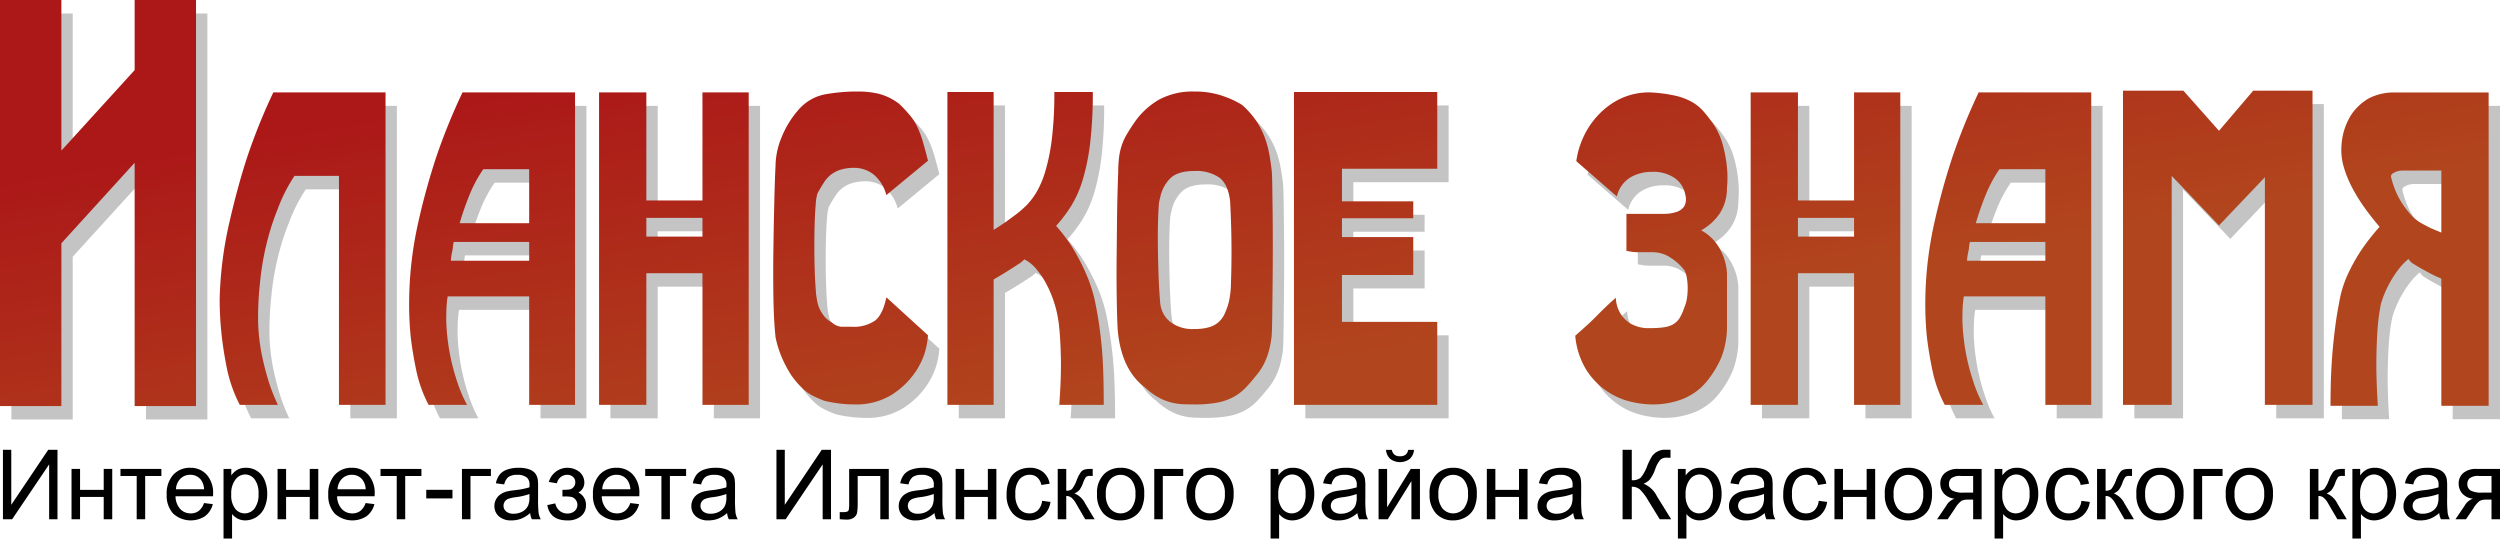 <svg id="Слой_1" data-name="Слой 1" xmlns="http://www.w3.org/2000/svg" xmlns:xlink="http://www.w3.org/1999/xlink" viewBox="0 0 548.071 118.065">
  <defs>
    <style>
      .cls-1 {
        fill: #c4c4c4;
      }

      .cls-2 {
        fill: url(#Безымянный_градиент_14);
      }

      .cls-3 {
        fill: url(#Безымянный_градиент_14-2);
      }

      .cls-4 {
        fill: url(#Безымянный_градиент_14-3);
      }

      .cls-5 {
        fill: url(#Безымянный_градиент_14-4);
      }

      .cls-6 {
        fill: url(#Безымянный_градиент_14-5);
      }

      .cls-7 {
        fill: url(#Безымянный_градиент_14-6);
      }

      .cls-8 {
        fill: url(#Безымянный_градиент_14-7);
      }

      .cls-9 {
        fill: url(#Безымянный_градиент_14-8);
      }

      .cls-10 {
        fill: url(#Безымянный_градиент_14-9);
      }

      .cls-11 {
        fill: url(#Безымянный_градиент_14-10);
      }

      .cls-12 {
        fill: url(#Безымянный_градиент_14-11);
      }

      .cls-13 {
        fill: url(#Безымянный_градиент_14-12);
      }

      .cls-14 {
        fill: url(#Безымянный_градиент_14-13);
      }
    </style>
    <linearGradient id="Безымянный_градиент_14" data-name="Безымянный градиент 14" x1="400.781" y1="185.702" x2="385.782" y2="98.706" gradientUnits="userSpaceOnUse">
      <stop offset="0" stop-color="#b1451d"/>
      <stop offset="1" stop-color="#ac1818"/>
    </linearGradient>
    <linearGradient id="Безымянный_градиент_14-2" x1="444.086" y1="178.236" x2="429.087" y2="91.24" xlink:href="#Безымянный_градиент_14"/>
    <linearGradient id="Безымянный_градиент_14-3" x1="484.37" y1="171.29" x2="469.371" y2="84.295" xlink:href="#Безымянный_градиент_14"/>
    <linearGradient id="Безымянный_градиент_14-4" x1="521.71" y1="164.852" x2="506.71" y2="77.857" xlink:href="#Безымянный_градиент_14"/>
    <linearGradient id="Безымянный_градиент_14-5" x1="559.57" y1="158.325" x2="544.571" y2="71.329" xlink:href="#Безымянный_градиент_14"/>
    <linearGradient id="Безымянный_градиент_14-6" x1="595.428" y1="152.142" x2="580.429" y2="65.147" xlink:href="#Безымянный_градиент_14"/>
    <linearGradient id="Безымянный_градиент_14-7" x1="632.53" y1="145.746" x2="617.53" y2="58.75" xlink:href="#Безымянный_градиент_14"/>
    <linearGradient id="Безымянный_градиент_14-8" x1="668.988" y1="139.46" x2="653.988" y2="52.464" xlink:href="#Безымянный_градиент_14"/>
    <linearGradient id="Безымянный_градиент_14-9" x1="729.674" y1="128.996" x2="714.675" y2="42.001" xlink:href="#Безымянный_градиент_14"/>
    <linearGradient id="Безымянный_градиент_14-10" x1="766.884" y1="122.581" x2="751.885" y2="35.585" xlink:href="#Безымянный_градиент_14"/>
    <linearGradient id="Безымянный_градиент_14-11" x1="807.162" y1="115.636" x2="792.163" y2="28.641" xlink:href="#Безымянный_градиент_14"/>
    <linearGradient id="Безымянный_градиент_14-12" x1="850.433" y1="108.176" x2="835.433" y2="21.18" xlink:href="#Безымянный_градиент_14"/>
    <linearGradient id="Безымянный_градиент_14-13" x1="891.221" y1="101.144" x2="876.222" y2="14.148" xlink:href="#Безымянный_градиент_14"/>
  </defs>
  <title>logo</title>
  <g>
    <g>
      <path d="M366.323,160.832H368.152v12.065l8.106-12.065h2.026v15.234h-1.829V164.033l-8.115,12.033h-2.016V160.832Z" transform="translate(-365.681 -62.23)"/>
      <path d="M381.36,165.03h1.871v4.593h5.185v-4.593h1.87v11.036h-1.87v-4.894h-5.185v4.894h-1.871V165.03Z" transform="translate(-365.681 -62.23)"/>
      <path d="M392.094,165.03h8.968v1.548h-3.554v9.487h-1.86V166.579H392.094v-1.548Z" transform="translate(-365.681 -62.23)"/>
      <path d="M410.404,172.512l1.933,0.239a4.719,4.719,0,0,1-1.694,2.629,5.739,5.739,0,0,1-6.999-.556,5.826,5.826,0,0,1-1.419-4.182,6.097,6.097,0,0,1,1.434-4.323,4.854,4.854,0,0,1,3.72-1.538,4.718,4.718,0,0,1,3.616,1.507,5.989,5.989,0,0,1,1.403,4.24q0,0.166-.01.499h-8.23a4.242,4.242,0,0,0,1.029,2.785,3.064,3.064,0,0,0,2.307.966,2.864,2.864,0,0,0,1.756-.54A3.592,3.592,0,0,0,410.404,172.512Zm-6.142-3.024h6.162a3.738,3.738,0,0,0-.707-2.088,2.866,2.866,0,0,0-2.317-1.081,2.972,2.972,0,0,0-2.167.862A3.415,3.415,0,0,0,404.262,169.488Z" transform="translate(-365.681 -62.23)"/>
      <path d="M414.685,180.295V165.03h1.704v1.434a4.194,4.194,0,0,1,1.361-1.263,3.738,3.738,0,0,1,1.84-.421,4.361,4.361,0,0,1,2.494.727,4.47,4.47,0,0,1,1.632,2.052,7.498,7.498,0,0,1,.55,2.905,7.377,7.377,0,0,1-.608,3.05,4.62,4.62,0,0,1-4.203,2.8,3.521,3.521,0,0,1-1.678-.395,3.814,3.814,0,0,1-1.221-.998v5.372h-1.871Zm1.694-9.685a4.8,4.8,0,0,0,.862,3.148,2.645,2.645,0,0,0,2.088,1.018,2.704,2.704,0,0,0,2.136-1.055,5.004,5.004,0,0,0,.888-3.268,4.875,4.875,0,0,0-.868-3.159,2.612,2.612,0,0,0-2.073-1.05,2.694,2.694,0,0,0-2.115,1.117A4.999,4.999,0,0,0,416.379,170.611Z" transform="translate(-365.681 -62.23)"/>
      <path d="M426.531,165.03h1.871v4.593h5.185v-4.593h1.87v11.036h-1.87v-4.894h-5.185v4.894h-1.871V165.03Z" transform="translate(-365.681 -62.23)"/>
      <path d="M445.828,172.512l1.933,0.239a4.719,4.719,0,0,1-1.694,2.629,5.739,5.739,0,0,1-6.999-.556,5.826,5.826,0,0,1-1.419-4.182,6.097,6.097,0,0,1,1.434-4.323,4.854,4.854,0,0,1,3.72-1.538,4.718,4.718,0,0,1,3.616,1.507,5.989,5.989,0,0,1,1.403,4.24q0,0.166-.01.499h-8.23a4.242,4.242,0,0,0,1.029,2.785,3.064,3.064,0,0,0,2.307.966,2.864,2.864,0,0,0,1.756-.54A3.592,3.592,0,0,0,445.828,172.512Zm-6.142-3.024h6.162a3.738,3.738,0,0,0-.707-2.088,2.866,2.866,0,0,0-2.317-1.081,2.972,2.972,0,0,0-2.167.862A3.415,3.415,0,0,0,439.686,169.488Z" transform="translate(-365.681 -62.23)"/>
      <path d="M449.101,165.03h8.968v1.548H454.515v9.487h-1.86V166.579h-3.554v-1.548Z" transform="translate(-365.681 -62.23)"/>
      <path d="M459.129,171.494v-1.881h5.747v1.881h-5.747Z" transform="translate(-365.681 -62.23)"/>
      <path d="M466.954,165.03h6.349v1.548h-4.479v9.487h-1.871V165.03Z" transform="translate(-365.681 -62.23)"/>
      <path d="M481.907,174.705a6.96,6.96,0,0,1-2,1.247,5.792,5.792,0,0,1-2.063.363,4.013,4.013,0,0,1-2.795-.888,2.932,2.932,0,0,1-.977-2.271,3.021,3.021,0,0,1,.369-1.481,3.053,3.053,0,0,1,.967-1.075,4.542,4.542,0,0,1,1.346-.613,13.371,13.371,0,0,1,1.663-.28,17.083,17.083,0,0,0,3.335-.644c0.007-.256.011-0.419,0.011-0.488a2.065,2.065,0,0,0-.53-1.61,3.131,3.131,0,0,0-2.13-.634,3.303,3.303,0,0,0-1.948.462,2.828,2.828,0,0,0-.93,1.636l-1.829-.249a4.53,4.53,0,0,1,.821-1.896,3.598,3.598,0,0,1,1.652-1.112,7.373,7.373,0,0,1,2.505-.39,6.635,6.635,0,0,1,2.296.333,3.028,3.028,0,0,1,1.299.837,2.943,2.943,0,0,1,.582,1.273,10.521,10.521,0,0,1,.093,1.725V171.442a26.457,26.457,0,0,0,.12,3.299,4.161,4.161,0,0,0,.473,1.325h-1.954A3.962,3.962,0,0,1,481.907,174.705Zm-0.156-4.177a13.72,13.72,0,0,1-3.055.706,7.065,7.065,0,0,0-1.631.374,1.628,1.628,0,0,0-.738.608,1.653,1.653,0,0,0,.306,2.135,2.437,2.437,0,0,0,1.658.499,3.857,3.857,0,0,0,1.922-.473,2.912,2.912,0,0,0,1.237-1.294,4.523,4.523,0,0,0,.301-1.871v-0.686Z" transform="translate(-365.681 -62.23)"/>
      <path d="M488.984,171.078v-1.465a10.739,10.739,0,0,0,1.616-.093,1.518,1.518,0,0,0,.816-0.499,1.473,1.473,0,0,0,.385-1.039,1.546,1.546,0,0,0-.504-1.211,1.878,1.878,0,0,0-1.304-.452,2.299,2.299,0,0,0-2.213,1.86l-1.777-.291a4.239,4.239,0,0,1,6.78-2.141,3.094,3.094,0,0,1,1.003,2.307,2.429,2.429,0,0,1-1.309,2.151,2.94,2.94,0,0,1,1.663,2.775,3.022,3.022,0,0,1-1.081,2.411,4.508,4.508,0,0,1-3.024.925q-3.772,0-4.375-3.357l1.756-.374a2.801,2.801,0,0,0,.971,1.642,2.623,2.623,0,0,0,1.678.582,2.345,2.345,0,0,0,1.574-.535,1.797,1.797,0,0,0,.234-2.489,1.684,1.684,0,0,0-.842-0.598,7.329,7.329,0,0,0-1.621-.12C489.347,171.068,489.205,171.072,488.984,171.078Z" transform="translate(-365.681 -62.23)"/>
      <path d="M503.853,172.512l1.933,0.239a4.719,4.719,0,0,1-1.694,2.629,5.739,5.739,0,0,1-6.999-.556,5.826,5.826,0,0,1-1.419-4.182,6.097,6.097,0,0,1,1.434-4.323,4.854,4.854,0,0,1,3.72-1.538,4.718,4.718,0,0,1,3.616,1.507,5.989,5.989,0,0,1,1.403,4.24q0,0.166-.01.499h-8.23a4.242,4.242,0,0,0,1.029,2.785,3.064,3.064,0,0,0,2.307.966,2.864,2.864,0,0,0,1.756-.54A3.592,3.592,0,0,0,503.853,172.512Zm-6.142-3.024h6.162a3.738,3.738,0,0,0-.707-2.088,2.866,2.866,0,0,0-2.317-1.081,2.972,2.972,0,0,0-2.167.862A3.415,3.415,0,0,0,497.712,169.488Z" transform="translate(-365.681 -62.23)"/>
      <path d="M507.127,165.03h8.968v1.548h-3.554v9.487h-1.86V166.579h-3.554v-1.548Z" transform="translate(-365.681 -62.23)"/>
      <path d="M525.083,174.705a6.96,6.96,0,0,1-2,1.247,5.792,5.792,0,0,1-2.063.363,4.013,4.013,0,0,1-2.795-.888,2.932,2.932,0,0,1-.977-2.271,3.021,3.021,0,0,1,.369-1.481,3.053,3.053,0,0,1,.967-1.075,4.542,4.542,0,0,1,1.346-.613,13.371,13.371,0,0,1,1.663-.28,17.083,17.083,0,0,0,3.335-.644c0.007-.256.011-0.419,0.011-0.488a2.065,2.065,0,0,0-.53-1.61,3.131,3.131,0,0,0-2.13-.634,3.303,3.303,0,0,0-1.948.462,2.828,2.828,0,0,0-.93,1.636l-1.829-.249a4.53,4.53,0,0,1,.821-1.896,3.598,3.598,0,0,1,1.652-1.112,7.373,7.373,0,0,1,2.505-.39,6.635,6.635,0,0,1,2.296.333,3.028,3.028,0,0,1,1.299.837,2.943,2.943,0,0,1,.582,1.273,10.521,10.521,0,0,1,.093,1.725V171.442a26.457,26.457,0,0,0,.12,3.299,4.161,4.161,0,0,0,.473,1.325h-1.954A3.962,3.962,0,0,1,525.083,174.705Zm-0.156-4.177a13.72,13.72,0,0,1-3.055.706,7.065,7.065,0,0,0-1.631.374,1.628,1.628,0,0,0-.738.608,1.653,1.653,0,0,0,.306,2.135,2.437,2.437,0,0,0,1.658.499,3.857,3.857,0,0,0,1.922-.473,2.912,2.912,0,0,0,1.237-1.294,4.523,4.523,0,0,0,.301-1.871v-0.686Z" transform="translate(-365.681 -62.23)"/>
      <path d="M535.9,160.832H537.729v12.065l8.106-12.065h2.026v15.234h-1.829V164.033l-8.115,12.033h-2.016V160.832Z" transform="translate(-365.681 -62.23)"/>
      <path d="M551.841,165.03h8.687v11.036h-1.86V166.579h-4.957v5.497a15.949,15.949,0,0,1-.125,2.535,1.839,1.839,0,0,1-.686,1.07,2.511,2.511,0,0,1-1.621.457q-0.654,0-1.507-.083V174.497H550.594a2.077,2.077,0,0,0,.831-0.12,0.613,0.613,0,0,0,.333-0.379,9.021,9.021,0,0,0,.083-1.694v-7.274Z" transform="translate(-365.681 -62.23)"/>
      <path d="M570.545,174.705a6.96,6.96,0,0,1-2,1.247,5.792,5.792,0,0,1-2.063.363,4.013,4.013,0,0,1-2.795-.888,2.932,2.932,0,0,1-.977-2.271,3.021,3.021,0,0,1,.369-1.481,3.053,3.053,0,0,1,.967-1.075,4.542,4.542,0,0,1,1.346-.613,13.371,13.371,0,0,1,1.663-.28,17.083,17.083,0,0,0,3.335-.644c0.007-.256.011-0.419,0.011-0.488a2.065,2.065,0,0,0-.53-1.61,3.131,3.131,0,0,0-2.13-.634,3.303,3.303,0,0,0-1.948.462,2.828,2.828,0,0,0-.93,1.636l-1.829-.249a4.53,4.53,0,0,1,.821-1.896,3.598,3.598,0,0,1,1.652-1.112,7.373,7.373,0,0,1,2.505-.39,6.635,6.635,0,0,1,2.296.333,3.028,3.028,0,0,1,1.299.837,2.943,2.943,0,0,1,.582,1.273,10.521,10.521,0,0,1,.093,1.725V171.442a26.457,26.457,0,0,0,.12,3.299,4.161,4.161,0,0,0,.473,1.325h-1.954A3.962,3.962,0,0,1,570.545,174.705Zm-0.156-4.177a13.72,13.72,0,0,1-3.055.706,7.065,7.065,0,0,0-1.631.374,1.628,1.628,0,0,0-.738.608,1.653,1.653,0,0,0,.306,2.135,2.437,2.437,0,0,0,1.658.499,3.857,3.857,0,0,0,1.922-.473,2.912,2.912,0,0,0,1.237-1.294,4.523,4.523,0,0,0,.301-1.871v-0.686Z" transform="translate(-365.681 -62.23)"/>
      <path d="M575.19,165.03h1.871v4.593h5.185v-4.593h1.87v11.036h-1.87v-4.894h-5.185v4.894h-1.871V165.03Z" transform="translate(-365.681 -62.23)"/>
      <path d="M594.133,172.024l1.84,0.239a4.771,4.771,0,0,1-1.544,2.977,4.494,4.494,0,0,1-3.05,1.076,4.738,4.738,0,0,1-3.642-1.481,6.009,6.009,0,0,1-1.377-4.245,7.678,7.678,0,0,1,.592-3.128,4.129,4.129,0,0,1,1.803-2.011,5.344,5.344,0,0,1,2.634-.67,4.578,4.578,0,0,1,2.941.909,4.17,4.17,0,0,1,1.465,2.582l-1.819.281a3.019,3.019,0,0,0-.919-1.673,2.379,2.379,0,0,0-1.595-.561,2.902,2.902,0,0,0-2.297,1.013,4.809,4.809,0,0,0-.883,3.206,4.971,4.971,0,0,0,.852,3.232,2.773,2.773,0,0,0,2.224,1.008,2.62,2.62,0,0,0,1.839-.675A3.35,3.35,0,0,0,594.133,172.024Z" transform="translate(-365.681 -62.23)"/>
      <path d="M597.563,165.03h1.871v4.77a1.798,1.798,0,0,0,1.252-.343,7.488,7.488,0,0,0,1.055-1.995,7.927,7.927,0,0,1,.893-1.725,1.707,1.707,0,0,1,.79-0.561,5.067,5.067,0,0,1,1.434-.146h0.374v1.548l-0.519-.01a1.386,1.386,0,0,0-.946.218,5.471,5.471,0,0,0-.665,1.362,5.713,5.713,0,0,1-.779,1.496,3.158,3.158,0,0,1-1.091.758,4.511,4.511,0,0,1,2.369,2.245l2.047,3.419h-2.058l-1.995-3.419a4.651,4.651,0,0,0-1.07-1.356,1.825,1.825,0,0,0-1.091-.328v5.102h-1.871V165.03Z" transform="translate(-365.681 -62.23)"/>
      <path d="M606.188,170.548a5.687,5.687,0,0,1,1.704-4.541,5.136,5.136,0,0,1,3.471-1.226,4.95,4.95,0,0,1,3.72,1.491,5.672,5.672,0,0,1,1.445,4.12,7.299,7.299,0,0,1-.639,3.351,4.525,4.525,0,0,1-1.86,1.897,5.418,5.418,0,0,1-2.665.675,4.961,4.961,0,0,1-3.746-1.486A5.936,5.936,0,0,1,606.188,170.548Zm1.922,0a4.699,4.699,0,0,0,.925,3.175,3.08,3.08,0,0,0,4.645-.005,4.812,4.812,0,0,0,.925-3.232,4.562,4.562,0,0,0-.93-3.102,3.084,3.084,0,0,0-4.64-.005A4.677,4.677,0,0,0,608.11,170.548Z" transform="translate(-365.681 -62.23)"/>
      <path d="M618.73,165.03h6.349v1.548H620.601v9.487H618.73V165.03Z" transform="translate(-365.681 -62.23)"/>
      <path d="M625.786,170.548a5.687,5.687,0,0,1,1.704-4.541,5.136,5.136,0,0,1,3.471-1.226,4.95,4.95,0,0,1,3.72,1.491,5.672,5.672,0,0,1,1.445,4.12,7.299,7.299,0,0,1-.639,3.351,4.525,4.525,0,0,1-1.86,1.897,5.418,5.418,0,0,1-2.665.675,4.961,4.961,0,0,1-3.746-1.486A5.936,5.936,0,0,1,625.786,170.548Zm1.922,0a4.699,4.699,0,0,0,.925,3.175,3.08,3.08,0,0,0,4.645-.005,4.812,4.812,0,0,0,.925-3.232,4.562,4.562,0,0,0-.93-3.102,3.084,3.084,0,0,0-4.64-.005A4.677,4.677,0,0,0,627.708,170.548Z" transform="translate(-365.681 -62.23)"/>
      <path d="M644.23,180.295V165.03h1.704v1.434a4.194,4.194,0,0,1,1.361-1.263,3.738,3.738,0,0,1,1.84-.421,4.361,4.361,0,0,1,2.494.727,4.47,4.47,0,0,1,1.632,2.052,7.498,7.498,0,0,1,.55,2.905,7.377,7.377,0,0,1-.608,3.05A4.62,4.62,0,0,1,649,176.315a3.521,3.521,0,0,1-1.678-.395,3.814,3.814,0,0,1-1.221-.998v5.372h-1.871Zm1.694-9.685a4.8,4.8,0,0,0,.862,3.148,2.645,2.645,0,0,0,2.088,1.018,2.704,2.704,0,0,0,2.136-1.055,5.004,5.004,0,0,0,.888-3.268,4.875,4.875,0,0,0-.868-3.159,2.612,2.612,0,0,0-2.073-1.05,2.694,2.694,0,0,0-2.115,1.117A4.999,4.999,0,0,0,645.924,170.611Z" transform="translate(-365.681 -62.23)"/>
      <path d="M663.267,174.705a6.96,6.96,0,0,1-2,1.247,5.792,5.792,0,0,1-2.063.363,4.013,4.013,0,0,1-2.795-.888,2.932,2.932,0,0,1-.977-2.271,3.021,3.021,0,0,1,.369-1.481,3.053,3.053,0,0,1,.967-1.075,4.542,4.542,0,0,1,1.346-.613,13.371,13.371,0,0,1,1.663-.28,17.083,17.083,0,0,0,3.335-.644c0.007-.256.011-0.419,0.011-0.488a2.065,2.065,0,0,0-.53-1.61,3.131,3.131,0,0,0-2.13-.634,3.303,3.303,0,0,0-1.948.462,2.828,2.828,0,0,0-.93,1.636l-1.829-.249a4.53,4.53,0,0,1,.821-1.896,3.598,3.598,0,0,1,1.652-1.112,7.373,7.373,0,0,1,2.505-.39,6.635,6.635,0,0,1,2.296.333,3.028,3.028,0,0,1,1.299.837,2.943,2.943,0,0,1,.582,1.273,10.521,10.521,0,0,1,.093,1.725V171.442a26.457,26.457,0,0,0,.12,3.299,4.161,4.161,0,0,0,.473,1.325h-1.954A3.962,3.962,0,0,1,663.267,174.705Zm-0.156-4.177a13.72,13.72,0,0,1-3.055.706,7.065,7.065,0,0,0-1.631.374,1.628,1.628,0,0,0-.738.608,1.653,1.653,0,0,0,.306,2.135,2.437,2.437,0,0,0,1.658.499,3.857,3.857,0,0,0,1.922-.473,2.912,2.912,0,0,0,1.237-1.294,4.523,4.523,0,0,0,.301-1.871v-0.686Z" transform="translate(-365.681 -62.23)"/>
      <path d="M667.902,165.03h1.871v8.417l5.185-8.417h2.016v11.036h-1.871v-8.365l-5.185,8.365h-2.016V165.03Zm6.495-4.178h1.278a3.014,3.014,0,0,1-.951,1.996,3.586,3.586,0,0,1-4.239.005,3.002,3.002,0,0,1-.951-2h1.278a1.753,1.753,0,0,0,.577,1.055,1.789,1.789,0,0,0,1.158.348,2.035,2.035,0,0,0,1.273-.337A1.724,1.724,0,0,0,674.397,160.853Z" transform="translate(-365.681 -62.23)"/>
      <path d="M679.094,170.548a5.687,5.687,0,0,1,1.704-4.541,5.136,5.136,0,0,1,3.471-1.226,4.95,4.95,0,0,1,3.72,1.491,5.672,5.672,0,0,1,1.445,4.12,7.299,7.299,0,0,1-.639,3.351,4.525,4.525,0,0,1-1.86,1.897,5.418,5.418,0,0,1-2.665.675,4.961,4.961,0,0,1-3.746-1.486A5.936,5.936,0,0,1,679.094,170.548Zm1.922,0a4.699,4.699,0,0,0,.925,3.175,3.08,3.08,0,0,0,4.645-.005,4.812,4.812,0,0,0,.925-3.232,4.562,4.562,0,0,0-.93-3.102,3.084,3.084,0,0,0-4.64-.005A4.677,4.677,0,0,0,681.016,170.548Z" transform="translate(-365.681 -62.23)"/>
      <path d="M691.636,165.03h1.871v4.593h5.185v-4.593h1.87v11.036h-1.87v-4.894h-5.185v4.894h-1.871V165.03Z" transform="translate(-365.681 -62.23)"/>
      <path d="M710.579,174.705a6.96,6.96,0,0,1-2,1.247,5.792,5.792,0,0,1-2.063.363,4.013,4.013,0,0,1-2.795-.888,2.932,2.932,0,0,1-.977-2.271,3.021,3.021,0,0,1,.369-1.481,3.053,3.053,0,0,1,.967-1.075,4.542,4.542,0,0,1,1.346-.613,13.371,13.371,0,0,1,1.663-.28,17.083,17.083,0,0,0,3.335-.644c0.007-.256.011-0.419,0.011-0.488a2.065,2.065,0,0,0-.53-1.61,3.131,3.131,0,0,0-2.13-.634,3.303,3.303,0,0,0-1.948.462,2.828,2.828,0,0,0-.93,1.636l-1.829-.249a4.53,4.53,0,0,1,.821-1.896,3.598,3.598,0,0,1,1.652-1.112,7.373,7.373,0,0,1,2.505-.39,6.635,6.635,0,0,1,2.296.333,3.028,3.028,0,0,1,1.299.837,2.943,2.943,0,0,1,.582,1.273,10.521,10.521,0,0,1,.093,1.725V171.442a26.457,26.457,0,0,0,.12,3.299,4.161,4.161,0,0,0,.473,1.325h-1.954A3.962,3.962,0,0,1,710.579,174.705Zm-0.156-4.177a13.72,13.72,0,0,1-3.055.706,7.065,7.065,0,0,0-1.631.374,1.628,1.628,0,0,0-.738.608,1.653,1.653,0,0,0,.306,2.135,2.437,2.437,0,0,0,1.658.499,3.857,3.857,0,0,0,1.922-.473,2.912,2.912,0,0,0,1.237-1.294,4.523,4.523,0,0,0,.301-1.871v-0.686Z" transform="translate(-365.681 -62.23)"/>
      <path d="M721.397,160.832h2.016v6.671a2.789,2.789,0,0,0,1.943-.535,8.915,8.915,0,0,0,1.434-2.572,14.222,14.222,0,0,1,1.044-2.115,3.264,3.264,0,0,1,1.169-1.039,3.384,3.384,0,0,1,1.673-.421q1.164,0,1.226.021v1.746q-0.104,0-.405-0.011c-0.222-.006-0.357-0.01-0.405-0.01a1.951,1.951,0,0,0-1.434.468,6.366,6.366,0,0,0-1.091,1.995,7.82,7.82,0,0,1-1.299,2.437,4.028,4.028,0,0,1-1.268.805,5.619,5.619,0,0,1,2.909,2.723l3.139,5.071h-2.505l-2.546-4.136a11.352,11.352,0,0,0-1.756-2.354,2.622,2.622,0,0,0-1.829-.639v7.128h-2.016V160.832Z" transform="translate(-365.681 -62.23)"/>
      <path d="M733.524,180.295V165.03h1.704v1.434a4.194,4.194,0,0,1,1.361-1.263,3.738,3.738,0,0,1,1.84-.421,4.361,4.361,0,0,1,2.494.727,4.47,4.47,0,0,1,1.632,2.052,7.498,7.498,0,0,1,.55,2.905,7.377,7.377,0,0,1-.608,3.05,4.62,4.62,0,0,1-4.203,2.8,3.521,3.521,0,0,1-1.678-.395,3.814,3.814,0,0,1-1.221-.998v5.372h-1.871Zm1.694-9.685a4.8,4.8,0,0,0,.862,3.148,2.645,2.645,0,0,0,2.088,1.018,2.704,2.704,0,0,0,2.136-1.055,5.004,5.004,0,0,0,.888-3.268,4.875,4.875,0,0,0-.868-3.159,2.612,2.612,0,0,0-2.073-1.05,2.694,2.694,0,0,0-2.115,1.117A4.999,4.999,0,0,0,735.218,170.611Z" transform="translate(-365.681 -62.23)"/>
      <path d="M752.56,174.705a6.96,6.96,0,0,1-2,1.247,5.792,5.792,0,0,1-2.063.363,4.013,4.013,0,0,1-2.795-.888,2.932,2.932,0,0,1-.977-2.271,3.021,3.021,0,0,1,.369-1.481,3.053,3.053,0,0,1,.967-1.075,4.542,4.542,0,0,1,1.346-.613,13.371,13.371,0,0,1,1.663-.28,17.083,17.083,0,0,0,3.335-.644c0.007-.256.011-0.419,0.011-0.488a2.065,2.065,0,0,0-.53-1.61,3.131,3.131,0,0,0-2.13-.634,3.303,3.303,0,0,0-1.948.462,2.828,2.828,0,0,0-.93,1.636l-1.829-.249a4.53,4.53,0,0,1,.821-1.896,3.598,3.598,0,0,1,1.652-1.112,7.373,7.373,0,0,1,2.505-.39,6.635,6.635,0,0,1,2.296.333,3.028,3.028,0,0,1,1.299.837,2.943,2.943,0,0,1,.582,1.273,10.521,10.521,0,0,1,.093,1.725V171.442a26.457,26.457,0,0,0,.12,3.299,4.161,4.161,0,0,0,.473,1.325h-1.954A3.962,3.962,0,0,1,752.56,174.705Zm-0.156-4.177a13.72,13.72,0,0,1-3.055.706,7.065,7.065,0,0,0-1.631.374,1.628,1.628,0,0,0-.738.608,1.653,1.653,0,0,0,.306,2.135,2.437,2.437,0,0,0,1.658.499,3.857,3.857,0,0,0,1.922-.473,2.912,2.912,0,0,0,1.237-1.294,4.523,4.523,0,0,0,.301-1.871v-0.686Z" transform="translate(-365.681 -62.23)"/>
      <path d="M764.396,172.024l1.84,0.239a4.771,4.771,0,0,1-1.544,2.977,4.494,4.494,0,0,1-3.05,1.076,4.738,4.738,0,0,1-3.642-1.481,6.009,6.009,0,0,1-1.377-4.245,7.678,7.678,0,0,1,.592-3.128,4.129,4.129,0,0,1,1.803-2.011,5.344,5.344,0,0,1,2.634-.67,4.578,4.578,0,0,1,2.941.909,4.17,4.17,0,0,1,1.465,2.582l-1.819.281a3.019,3.019,0,0,0-.919-1.673,2.379,2.379,0,0,0-1.595-.561,2.902,2.902,0,0,0-2.297,1.013,4.809,4.809,0,0,0-.883,3.206,4.971,4.971,0,0,0,.852,3.232,2.773,2.773,0,0,0,2.224,1.008,2.62,2.62,0,0,0,1.839-.675A3.35,3.35,0,0,0,764.396,172.024Z" transform="translate(-365.681 -62.23)"/>
      <path d="M767.846,165.03h1.871v4.593h5.185v-4.593h1.87v11.036h-1.87v-4.894H769.717v4.894h-1.871V165.03Z" transform="translate(-365.681 -62.23)"/>
      <path d="M778.892,170.548a5.687,5.687,0,0,1,1.704-4.541A5.136,5.136,0,0,1,784.067,164.781a4.95,4.95,0,0,1,3.72,1.491,5.672,5.672,0,0,1,1.445,4.12,7.299,7.299,0,0,1-.639,3.351,4.525,4.525,0,0,1-1.86,1.897,5.418,5.418,0,0,1-2.665.675,4.961,4.961,0,0,1-3.746-1.486A5.936,5.936,0,0,1,778.892,170.548Zm1.922,0a4.699,4.699,0,0,0,.925,3.175,3.08,3.08,0,0,0,4.645-.005,4.812,4.812,0,0,0,.925-3.232,4.562,4.562,0,0,0-.93-3.102,3.084,3.084,0,0,0-4.64-.005A4.677,4.677,0,0,0,780.815,170.548Z" transform="translate(-365.681 -62.23)"/>
      <path d="M800.111,165.03v11.036h-1.86v-4.302h-1.081a3.276,3.276,0,0,0-1.471.254,5.476,5.476,0,0,0-1.408,1.637l-1.632,2.411h-2.317l2.016-2.972a3.225,3.225,0,0,1,1.84-1.538,3.566,3.566,0,0,1-2.375-1.153,3.276,3.276,0,0,1-.774-2.151,2.958,2.958,0,0,1,1.013-2.328,4.307,4.307,0,0,1,2.936-.894h5.113Zm-1.86,1.548h-2.66a3.077,3.077,0,0,0-2.156.519,1.729,1.729,0,0,0-.483,1.216,1.603,1.603,0,0,0,.712,1.45,4.924,4.924,0,0,0,2.52.462h2.068V166.579Z" transform="translate(-365.681 -62.23)"/>
      <path d="M802.949,180.295V165.03H804.653v1.434a4.194,4.194,0,0,1,1.361-1.263,3.738,3.738,0,0,1,1.84-.421,4.361,4.361,0,0,1,2.494.727,4.47,4.47,0,0,1,1.632,2.052,7.498,7.498,0,0,1,.55,2.905,7.377,7.377,0,0,1-.608,3.05,4.62,4.62,0,0,1-4.203,2.8,3.521,3.521,0,0,1-1.678-.395,3.814,3.814,0,0,1-1.221-.998v5.372h-1.871Zm1.694-9.685a4.8,4.8,0,0,0,.862,3.148,2.645,2.645,0,0,0,2.088,1.018,2.704,2.704,0,0,0,2.136-1.055,5.004,5.004,0,0,0,.888-3.268,4.875,4.875,0,0,0-.868-3.159,2.612,2.612,0,0,0-2.073-1.05,2.694,2.694,0,0,0-2.115,1.117A4.999,4.999,0,0,0,804.643,170.611Z" transform="translate(-365.681 -62.23)"/>
      <path d="M821.985,172.024l1.84,0.239a4.771,4.771,0,0,1-1.544,2.977,4.494,4.494,0,0,1-3.05,1.076,4.738,4.738,0,0,1-3.642-1.481,6.009,6.009,0,0,1-1.377-4.245,7.678,7.678,0,0,1,.592-3.128,4.129,4.129,0,0,1,1.803-2.011,5.344,5.344,0,0,1,2.634-.67,4.578,4.578,0,0,1,2.941.909,4.17,4.17,0,0,1,1.465,2.582l-1.819.281a3.019,3.019,0,0,0-.919-1.673,2.379,2.379,0,0,0-1.595-.561,2.902,2.902,0,0,0-2.297,1.013,4.809,4.809,0,0,0-.883,3.206,4.971,4.971,0,0,0,.852,3.232,2.773,2.773,0,0,0,2.224,1.008,2.62,2.62,0,0,0,1.839-.675A3.35,3.35,0,0,0,821.985,172.024Z" transform="translate(-365.681 -62.23)"/>
      <path d="M825.415,165.03h1.871v4.77a1.798,1.798,0,0,0,1.252-.343,7.488,7.488,0,0,0,1.055-1.995,7.927,7.927,0,0,1,.893-1.725,1.707,1.707,0,0,1,.79-0.561,5.067,5.067,0,0,1,1.434-.146h0.374v1.548l-0.519-.01a1.386,1.386,0,0,0-.946.218,5.471,5.471,0,0,0-.665,1.362,5.713,5.713,0,0,1-.779,1.496,3.158,3.158,0,0,1-1.091.758,4.511,4.511,0,0,1,2.369,2.245l2.047,3.419h-2.058l-1.995-3.419a4.651,4.651,0,0,0-1.07-1.356,1.825,1.825,0,0,0-1.091-.328v5.102h-1.871V165.03Z" transform="translate(-365.681 -62.23)"/>
      <path d="M834.04,170.548a5.687,5.687,0,0,1,1.704-4.541,5.136,5.136,0,0,1,3.471-1.226,4.95,4.95,0,0,1,3.72,1.491,5.672,5.672,0,0,1,1.445,4.12,7.299,7.299,0,0,1-.639,3.351,4.525,4.525,0,0,1-1.86,1.897,5.418,5.418,0,0,1-2.665.675,4.961,4.961,0,0,1-3.746-1.486A5.936,5.936,0,0,1,834.04,170.548Zm1.922,0a4.699,4.699,0,0,0,.925,3.175,3.08,3.08,0,0,0,4.645-.005,4.812,4.812,0,0,0,.925-3.232,4.562,4.562,0,0,0-.93-3.102,3.084,3.084,0,0,0-4.64-.005A4.677,4.677,0,0,0,835.962,170.548Z" transform="translate(-365.681 -62.23)"/>
      <path d="M846.582,165.03H852.931v1.548H848.452v9.487h-1.871V165.03Z" transform="translate(-365.681 -62.23)"/>
      <path d="M853.638,170.548a5.687,5.687,0,0,1,1.704-4.541,5.136,5.136,0,0,1,3.471-1.226,4.95,4.95,0,0,1,3.72,1.491,5.672,5.672,0,0,1,1.445,4.12,7.299,7.299,0,0,1-.639,3.351,4.525,4.525,0,0,1-1.86,1.897,5.418,5.418,0,0,1-2.665.675,4.961,4.961,0,0,1-3.746-1.486A5.936,5.936,0,0,1,853.638,170.548Zm1.922,0a4.699,4.699,0,0,0,.925,3.175,3.08,3.08,0,0,0,4.645-.005,4.812,4.812,0,0,0,.925-3.232,4.562,4.562,0,0,0-.93-3.102,3.084,3.084,0,0,0-4.64-.005A4.677,4.677,0,0,0,855.56,170.548Z" transform="translate(-365.681 -62.23)"/>
      <path d="M872.072,165.03h1.871v4.77a1.798,1.798,0,0,0,1.252-.343,7.488,7.488,0,0,0,1.055-1.995,7.927,7.927,0,0,1,.893-1.725,1.707,1.707,0,0,1,.79-0.561,5.067,5.067,0,0,1,1.434-.146h0.374v1.548l-0.519-.01a1.386,1.386,0,0,0-.946.218,5.471,5.471,0,0,0-.665,1.362,5.713,5.713,0,0,1-.779,1.496,3.158,3.158,0,0,1-1.091.758,4.511,4.511,0,0,1,2.369,2.245l2.047,3.419h-2.058l-1.995-3.419a4.651,4.651,0,0,0-1.07-1.356,1.825,1.825,0,0,0-1.091-.328v5.102h-1.871V165.03Z" transform="translate(-365.681 -62.23)"/>
      <path d="M881.393,180.295V165.03h1.704v1.434a4.194,4.194,0,0,1,1.361-1.263,3.738,3.738,0,0,1,1.84-.421,4.361,4.361,0,0,1,2.494.727,4.47,4.47,0,0,1,1.632,2.052,7.498,7.498,0,0,1,.55,2.905,7.377,7.377,0,0,1-.608,3.05,4.62,4.62,0,0,1-4.203,2.8,3.521,3.521,0,0,1-1.678-.395,3.814,3.814,0,0,1-1.221-.998v5.372h-1.871Zm1.694-9.685a4.8,4.8,0,0,0,.862,3.148,2.645,2.645,0,0,0,2.088,1.018,2.704,2.704,0,0,0,2.136-1.055,5.004,5.004,0,0,0,.888-3.268,4.875,4.875,0,0,0-.868-3.159,2.612,2.612,0,0,0-2.073-1.05,2.694,2.694,0,0,0-2.115,1.117A4.999,4.999,0,0,0,883.087,170.611Z" transform="translate(-365.681 -62.23)"/>
      <path d="M900.43,174.705a6.96,6.96,0,0,1-2,1.247,5.792,5.792,0,0,1-2.063.363,4.013,4.013,0,0,1-2.795-.888,2.932,2.932,0,0,1-.977-2.271,3.021,3.021,0,0,1,.369-1.481,3.053,3.053,0,0,1,.967-1.075,4.542,4.542,0,0,1,1.346-.613,13.371,13.371,0,0,1,1.663-.28,17.083,17.083,0,0,0,3.335-.644c0.007-.256.011-0.419,0.011-0.488a2.065,2.065,0,0,0-.53-1.61,3.131,3.131,0,0,0-2.13-.634,3.303,3.303,0,0,0-1.948.462,2.828,2.828,0,0,0-.93,1.636l-1.829-.249a4.53,4.53,0,0,1,.821-1.896,3.598,3.598,0,0,1,1.652-1.112,7.373,7.373,0,0,1,2.505-.39,6.635,6.635,0,0,1,2.296.333,3.028,3.028,0,0,1,1.299.837,2.943,2.943,0,0,1,.582,1.273,10.521,10.521,0,0,1,.093,1.725V171.442a26.457,26.457,0,0,0,.12,3.299,4.161,4.161,0,0,0,.473,1.325h-1.954A3.962,3.962,0,0,1,900.43,174.705Zm-0.156-4.177a13.72,13.72,0,0,1-3.055.706,7.065,7.065,0,0,0-1.631.374,1.628,1.628,0,0,0-.738.608,1.653,1.653,0,0,0,.306,2.135,2.437,2.437,0,0,0,1.658.499,3.857,3.857,0,0,0,1.922-.473,2.912,2.912,0,0,0,1.237-1.294,4.523,4.523,0,0,0,.301-1.871v-0.686Z" transform="translate(-365.681 -62.23)"/>
      <path d="M913.751,165.03v11.036h-1.86v-4.302H910.811a3.276,3.276,0,0,0-1.471.254,5.476,5.476,0,0,0-1.408,1.637l-1.632,2.411h-2.317l2.016-2.972a3.225,3.225,0,0,1,1.84-1.538,3.566,3.566,0,0,1-2.375-1.153,3.276,3.276,0,0,1-.774-2.151,2.958,2.958,0,0,1,1.013-2.328,4.307,4.307,0,0,1,2.936-.894h5.113Zm-1.86,1.548h-2.66a3.077,3.077,0,0,0-2.156.519,1.729,1.729,0,0,0-.483,1.216,1.603,1.603,0,0,0,.712,1.45,4.924,4.924,0,0,0,2.52.462h2.068V166.579Z" transform="translate(-365.681 -62.23)"/>
    </g>
    <g>
      <path class="cls-1" d="M411.142,65.178v89.016h-13.454v-53.333L381.623,118.511v35.683h-13.454V65.178H381.623V98.194l16.064-17.65V65.178h13.454Z" transform="translate(-365.681 -62.23)"/>
      <path class="cls-1" d="M452.69,153.94H442.477V103.739h-9.749a34.574,34.574,0,0,0-3.636,7.144,55.757,55.757,0,0,0-2.554,8.024,59.416,59.416,0,0,0-1.393,8.514,68.706,68.706,0,0,0-.387,8.513,43.755,43.755,0,0,0,.851,7.242q0.697,3.229,1.47,5.676a41.284,41.284,0,0,0,2.012,5.088H420.735a31.371,31.371,0,0,1-2.708-7.437q-0.853-4.11-1.238-7.633a70.585,70.585,0,0,1-.464-8.122,83.628,83.628,0,0,1,2.089-16.636q1.857-8.122,3.946-14.483a129.573,129.573,0,0,1,5.726-14.189h24.604v68.5Z" transform="translate(-365.681 -62.23)"/>
      <path class="cls-1" d="M466.308,130.16a24.553,24.553,0,0,0-.271,2.838q-0.04,1.273-.039,2.446a46.204,46.204,0,0,0,2.399,13.407,29.635,29.635,0,0,0,2.167,5.088h-8.434a28.875,28.875,0,0,1-2.708-7.584q-0.852-4.059-1.238-7.584a72.734,72.734,0,0,1-.31-8.22,81.309,81.309,0,0,1,1.973-16.538A149.708,149.708,0,0,1,463.832,99.531a133.326,133.326,0,0,1,5.726-14.091h24.682v68.5H484.181v-23.779H466.308Zm17.874-7.829V118.222H467.623q-0.156.88-.193,1.321a4.637,4.637,0,0,1-.116.734c-0.052.195-.104,0.44-0.155,0.734q-0.078.44-.155,1.321H484.181Zm0-20.061H474.123a28.74,28.74,0,0,0-2.94,5.431,63.101,63.101,0,0,0-2.244,6.41H484.181V102.271Z" transform="translate(-365.681 -62.23)"/>
      <path class="cls-1" d="M509.868,85.44v23.682h12.302V85.44H532.306v68.5H522.17V125.072H509.868v28.868H499.5v-68.5h10.368Zm0,27.498v4.11h12.302v-4.11H509.868Z" transform="translate(-365.681 -62.23)"/>
      <path class="cls-1" d="M571.61,138.674a17.048,17.048,0,0,1-.89,4.403,17.437,17.437,0,0,1-1.586,3.229,17.907,17.907,0,0,1-5.493,5.431,14.898,14.898,0,0,1-8.124,2.104,26.593,26.593,0,0,1-3.637-.245,27.434,27.434,0,0,1-2.94-.539,25.372,25.372,0,0,1-2.592-1.125,8.738,8.738,0,0,1-1.818-1.224,17.016,17.016,0,0,1-1.431-1.419,21.385,21.385,0,0,1-1.432-1.81,25.293,25.293,0,0,1-2.089-3.915,22.18,22.18,0,0,1-1.393-4.501q-0.387-3.62-.464-8.808-0.078-5.186,0-10.52,0.076-5.332.193-10.226,0.116-4.892.271-7.926a16.862,16.862,0,0,1,1.354-6.361,20.925,20.925,0,0,1,3.675-5.969,10.297,10.297,0,0,1,5.726-3.376,39.928,39.928,0,0,1,7.583-.636,19.312,19.312,0,0,1,4.255.489,12.569,12.569,0,0,1,4.565,2.251,33.824,33.824,0,0,1,2.36,2.544,12.04,12.04,0,0,1,1.625,2.593,22.94,22.94,0,0,1,1.161,3.132q0.502,1.713,1.122,4.159l-9.13,7.535a8.623,8.623,0,0,0-2.901-4.6,6.814,6.814,0,0,0-4.062-1.37,10.134,10.134,0,0,0-3.018.391,6.853,6.853,0,0,0-2.128,1.077,6.969,6.969,0,0,0-1.586,1.761q-0.697,1.078-1.393,2.349a9.993,9.993,0,0,0-.387,2.349q-0.156,1.761-.232,4.159-0.078,2.399-.078,5.04,0,2.642.078,5.137,0.076,2.495.232,4.453a17.787,17.787,0,0,0,.387,2.838,6.817,6.817,0,0,0,1.083,2.446,5.333,5.333,0,0,0,2.012,1.859,3.69,3.69,0,0,0,2.127.979h2.283a8.279,8.279,0,0,0,5.068-1.321q1.741-1.321,2.515-5.137Z" transform="translate(-365.681 -62.23)"/>
      <path class="cls-1" d="M607.743,85.342a92.243,92.243,0,0,1-.581,11.205,47.221,47.221,0,0,1-1.625,8.024,24.425,24.425,0,0,1-2.515,5.725,31.489,31.489,0,0,1-3.327,4.403,36.153,36.153,0,0,1,3.559,4.697,49.016,49.016,0,0,1,2.786,5.284,32.763,32.763,0,0,1,2.166,6.458q0.464,2.252.812,4.501,0.349,2.252.619,4.893,0.27,2.642.387,5.92,0.116,3.279.116,7.486h-9.749q0.464-6.36.348-10.666-0.116-4.304-.426-6.85a25.09,25.09,0,0,0-3.056-9.541,17.284,17.284,0,0,0-2.127-2.984,7.896,7.896,0,0,0-2.399-1.859,6.254,6.254,0,0,1-1.354,1.076q-1.044.686-2.282,1.468-1.393.88-3.095,1.859v27.498H575.865V85.342h10.136v30.238q1.237-.782,2.554-1.664,1.083-.782,2.321-1.712a22.167,22.167,0,0,0,2.321-2.006,15.332,15.332,0,0,0,2.167-2.838,20.569,20.569,0,0,0,1.973-4.648,43.332,43.332,0,0,0,1.431-7.095,82.417,82.417,0,0,0,.541-10.275h8.434Z" transform="translate(-365.681 -62.23)"/>
      <path class="cls-1" d="M646.971,138.576a19.904,19.904,0,0,1-1.044,4.844,13.125,13.125,0,0,1-2.515,4.257,31.47,31.47,0,0,1-2.36,2.691,10.794,10.794,0,0,1-2.592,1.908,12.383,12.383,0,0,1-3.481,1.174,26.455,26.455,0,0,1-4.952.392q-1.239,0-2.515-.049a12.6,12.6,0,0,1-2.631-.391,11.853,11.853,0,0,1-2.785-1.125,14.452,14.452,0,0,1-2.901-2.153q-4.875-3.619-5.88-11.547-0.156-1.174-.232-3.767-0.078-2.592-.116-6.019-0.04-3.424,0-7.241,0.038-3.817.077-7.388,0.038-3.571.116-6.507,0.076-2.936.155-4.6a27.993,27.993,0,0,1,.155-3.131,14.644,14.644,0,0,1,.541-2.642,12.111,12.111,0,0,1,1.122-2.544q0.734-1.271,1.818-2.838a16.737,16.737,0,0,1,5.339-4.893,15.459,15.459,0,0,1,7.737-1.762,18.514,18.514,0,0,1,6.229.979,19.983,19.983,0,0,1,4.217,1.958,18.645,18.645,0,0,1,3.018,3.376,17.447,17.447,0,0,1,1.857,3.523,20.971,20.971,0,0,1,1.044,3.669q0.349,1.86.581,3.915,0.076,0.686.116,3.18,0.038,2.495.077,5.969,0.038,3.475.039,7.486,0,4.014-.039,7.78-0.04,3.768-.077,6.85Q647.047,137.011,646.971,138.576Zm-9.439-7.045a19.981,19.981,0,0,0,.503-4.453q0.116-3.179.116-6.703,0-3.523-.116-6.703-0.116-3.179-.193-4.453-0.464-3.718-2.399-5.137a9.02,9.02,0,0,0-5.416-1.419q-3.482,0-5.146,1.468a8.145,8.145,0,0,0-2.36,4.306,9.322,9.322,0,0,0-.348,2.349q-0.116,1.761-.155,4.061-0.04,2.301,0,4.942,0.038,2.642.116,4.99,0.076,2.349.193,4.208,0.116,1.86.193,2.544a5.961,5.961,0,0,0,2.128,4.159,8.054,8.054,0,0,0,5.377,1.615,11.114,11.114,0,0,0,3.211-.392,5.436,5.436,0,0,0,2.089-1.125,5.595,5.595,0,0,0,1.315-1.811A16.259,16.259,0,0,0,637.531,131.531Z" transform="translate(-365.681 -62.23)"/>
      <path class="cls-1" d="M651.844,153.94V85.342h31.413v16.831H662.367v7.144H677.996v3.718H662.367v4.11H677.996v8.318H662.367V135.739h20.891v18.201H651.844Z" transform="translate(-365.681 -62.23)"/>
      <path class="cls-1" d="M743.453,91.898a14.943,14.943,0,0,1,2.321,4.746,28.953,28.953,0,0,1,.929,4.648,23.18,23.18,0,0,1,.077,4.991q0,6.069-5.648,9.394a10.138,10.138,0,0,1,4.294,4.501,12.053,12.053,0,0,1,1.354,5.089v11.84a19.086,19.086,0,0,1-1.199,6.312,21.419,21.419,0,0,1-3.134,5.235,13.077,13.077,0,0,1-5.3,3.963,18.265,18.265,0,0,1-6.848,1.224,21.357,21.357,0,0,1-4.565-.587,15.776,15.776,0,0,1-5.184-2.25,16.079,16.079,0,0,1-4.526-4.6,17.034,17.034,0,0,1-2.515-7.633q1.005-.88,2.205-1.957,1.199-1.076,2.36-2.25,1.161-1.175,2.283-2.251,1.121-1.076,2.05-1.859a7.094,7.094,0,0,0,.929,3.327,6.679,6.679,0,0,0,2.244,2.3,7.951,7.951,0,0,0,4.41,1.027,19.406,19.406,0,0,0,3.056-.196,5.607,5.607,0,0,0,2.012-.685,4.025,4.025,0,0,0,1.354-1.37,11.222,11.222,0,0,0,1.005-2.251,8.463,8.463,0,0,0,.619-2.299,15.178,15.178,0,0,0,.116-2.397,12.559,12.559,0,0,0-.232-2.104,4.413,4.413,0,0,0-.503-1.419,11.508,11.508,0,0,0-2.901-2.642,7.048,7.048,0,0,0-3.984-1.272h-2.94a12.912,12.912,0,0,1-1.354-.049c-0.284-.032-0.503-0.064-0.658-0.098q-0.232-.048-0.851-0.147V112.057h8.202a8.461,8.461,0,0,0,2.708-.392,3.328,3.328,0,0,0,1.741-1.223,3.291,3.291,0,0,0,.271-2.495,5.698,5.698,0,0,0-2.244-3.67,8.235,8.235,0,0,0-5.107-1.419,9.043,9.043,0,0,0-4.797,1.272,6.58,6.58,0,0,0-2.863,4.11q-0.929-.782-2.438-2.104-1.509-1.321-2.979-2.593-1.702-1.468-3.481-3.033a18.114,18.114,0,0,1,1.276-4.648,17.85,17.85,0,0,1,3.056-4.942,16.885,16.885,0,0,1,4.952-3.914,14.622,14.622,0,0,1,6.963-1.566,31.973,31.973,0,0,1,5.532.734,13.318,13.318,0,0,1,3.675,1.419,9.905,9.905,0,0,1,2.438,2.006Q742.601,90.725,743.453,91.898Z" transform="translate(-365.681 -62.23)"/>
      <path class="cls-1" d="M762.331,85.44v23.682h12.302V85.44H784.769v68.5H774.633V125.072H762.331v28.868H751.963v-68.5h10.368Zm0,27.498v4.11h12.302v-4.11H762.331Z" transform="translate(-365.681 -62.23)"/>
      <path class="cls-1" d="M798.695,130.16a24.553,24.553,0,0,0-.271,2.838q-0.04,1.273-.039,2.446a46.204,46.204,0,0,0,2.399,13.407,29.635,29.635,0,0,0,2.167,5.088H794.517a28.875,28.875,0,0,1-2.708-7.584q-0.852-4.059-1.238-7.584a72.734,72.734,0,0,1-.31-8.22,81.309,81.309,0,0,1,1.973-16.538,149.708,149.708,0,0,1,3.985-14.483,133.326,133.326,0,0,1,5.726-14.091H826.627v68.5H816.569v-23.779H798.695Zm17.874-7.829V118.222H800.011q-0.156.88-.193,1.321a4.637,4.637,0,0,1-.116.734c-0.052.195-.104,0.44-0.155,0.734q-0.078.44-.155,1.321H816.569Zm0-20.061H806.51a28.74,28.74,0,0,0-2.94,5.431,63.101,63.101,0,0,0-2.244,6.41H816.569V102.271Z" transform="translate(-365.681 -62.23)"/>
      <path class="cls-1" d="M854.635,114.601L844.267,103.739v50.201H833.589V85.049h13.231l7.814,8.807,7.505-8.807h12.999v68.891H864.693V104.033Z" transform="translate(-365.681 -62.23)"/>
      <path class="cls-1" d="M903.379,126.246a24.474,24.474,0,0,1-3.404-1.664q-1.317-.684-2.476-1.419a3.052,3.052,0,0,1-1.315-1.223,13.691,13.691,0,0,0-2.089,2.153,23.64,23.64,0,0,0-3.946,7.633,44.114,44.114,0,0,0-.696,4.893q-0.232,2.643-.31,6.899-0.078,4.257.31,10.618H879.084q0-4.11.154-7.388,0.155-3.278.426-5.969,0.27-2.69.58-4.893,0.308-2.202.697-4.159a24.684,24.684,0,0,1,2.089-6.752,40.511,40.511,0,0,1,3.018-5.284,51.356,51.356,0,0,1,3.791-4.795q-1.857-2.151-3.443-4.404a36.397,36.397,0,0,1-2.708-4.452,23.94,23.94,0,0,1-1.741-4.404,12.984,12.984,0,0,1-.464-4.452,14.086,14.086,0,0,1,2.244-6.997,11.776,11.776,0,0,1,3.792-3.474,12.271,12.271,0,0,1,5.184-1.272h21.046v68.696H903.379V126.246Zm0-23.682h-8.279a4.914,4.914,0,0,0-1.47.196,4.236,4.236,0,0,0-.967.489,0.739,0.739,0,0,0-.271.881,20.414,20.414,0,0,0,1.509,4.11,19.334,19.334,0,0,0,2.979,4.208,8.776,8.776,0,0,0,2.05,1.614q1.121,0.638,2.128,1.125,1.161,0.491,2.321.979V102.565Z" transform="translate(-365.681 -62.23)"/>
    </g>
    <g>
      <path class="cls-2" d="M408.653,62.23v89.016h-13.454v-53.333L379.135,115.563v35.683h-13.454V62.23h13.454V95.246l16.064-17.65V62.23h13.454Z" transform="translate(-365.681 -62.23)"/>
      <path class="cls-3" d="M450.202,150.992H439.989V100.791h-9.749a34.574,34.574,0,0,0-3.636,7.144,55.757,55.757,0,0,0-2.554,8.024,59.416,59.416,0,0,0-1.393,8.514,68.706,68.706,0,0,0-.387,8.513,43.755,43.755,0,0,0,.851,7.242q0.697,3.229,1.47,5.676a41.284,41.284,0,0,0,2.012,5.088H418.247a31.371,31.371,0,0,1-2.708-7.437q-0.853-4.11-1.238-7.633a70.585,70.585,0,0,1-.464-8.122,83.628,83.628,0,0,1,2.089-16.636q1.857-8.122,3.946-14.483A129.573,129.573,0,0,1,425.598,82.492H450.202v68.5Z" transform="translate(-365.681 -62.23)"/>
      <path class="cls-4" d="M463.819,127.213a24.553,24.553,0,0,0-.271,2.838q-0.04,1.273-.039,2.446a46.204,46.204,0,0,0,2.399,13.407,29.635,29.635,0,0,0,2.167,5.088h-8.434a28.875,28.875,0,0,1-2.708-7.584q-0.852-4.059-1.238-7.584a72.734,72.734,0,0,1-.31-8.22,81.309,81.309,0,0,1,1.973-16.538,149.708,149.708,0,0,1,3.985-14.483A133.326,133.326,0,0,1,467.069,82.492h24.682v68.5H481.693v-23.779H463.819Zm17.874-7.829v-4.11H465.135q-0.156.88-.193,1.321a4.637,4.637,0,0,1-.116.734c-0.052.195-.104,0.44-0.155,0.734q-0.078.44-.155,1.321h17.177Zm0-20.061H471.634a28.74,28.74,0,0,0-2.94,5.431,63.101,63.101,0,0,0-2.244,6.41h15.243V99.324Z" transform="translate(-365.681 -62.23)"/>
      <path class="cls-5" d="M507.379,82.492v23.682h12.302V82.492h10.136v68.5H519.682V122.124H507.379V150.992H497.012v-68.5h10.368Zm0,27.498v4.11h12.302v-4.11H507.379Z" transform="translate(-365.681 -62.23)"/>
      <path class="cls-6" d="M569.122,135.726a17.048,17.048,0,0,1-.89,4.403,17.437,17.437,0,0,1-1.586,3.229,17.907,17.907,0,0,1-5.493,5.431,14.898,14.898,0,0,1-8.124,2.104,26.593,26.593,0,0,1-3.637-.245,27.434,27.434,0,0,1-2.94-.539,25.372,25.372,0,0,1-2.592-1.125,8.738,8.738,0,0,1-1.818-1.224,17.016,17.016,0,0,1-1.431-1.419,21.385,21.385,0,0,1-1.432-1.81,25.293,25.293,0,0,1-2.089-3.915,22.18,22.18,0,0,1-1.393-4.501q-0.387-3.62-.464-8.808-0.078-5.186,0-10.52,0.076-5.332.193-10.226,0.116-4.892.271-7.926a16.862,16.862,0,0,1,1.354-6.361,20.925,20.925,0,0,1,3.675-5.969,10.297,10.297,0,0,1,5.726-3.376,39.928,39.928,0,0,1,7.583-.636,19.312,19.312,0,0,1,4.255.489,12.569,12.569,0,0,1,4.565,2.251,33.824,33.824,0,0,1,2.36,2.544,12.04,12.04,0,0,1,1.625,2.593,22.94,22.94,0,0,1,1.161,3.132q0.502,1.713,1.122,4.159l-9.13,7.535a8.623,8.623,0,0,0-2.901-4.6,6.814,6.814,0,0,0-4.062-1.37,10.134,10.134,0,0,0-3.018.391,6.853,6.853,0,0,0-2.128,1.077,6.969,6.969,0,0,0-1.586,1.761q-0.697,1.078-1.393,2.349a9.993,9.993,0,0,0-.387,2.349q-0.156,1.761-.232,4.159-0.078,2.399-.078,5.04,0,2.642.078,5.137,0.076,2.495.232,4.453a17.787,17.787,0,0,0,.387,2.838,6.817,6.817,0,0,0,1.083,2.446,5.333,5.333,0,0,0,2.012,1.859,3.69,3.69,0,0,0,2.127.979h2.283a8.279,8.279,0,0,0,5.068-1.321q1.741-1.321,2.515-5.137Z" transform="translate(-365.681 -62.23)"/>
      <path class="cls-7" d="M605.255,82.394a92.243,92.243,0,0,1-.581,11.205,47.221,47.221,0,0,1-1.625,8.024,24.425,24.425,0,0,1-2.515,5.725,31.489,31.489,0,0,1-3.327,4.403,36.153,36.153,0,0,1,3.559,4.697,49.016,49.016,0,0,1,2.786,5.284,32.763,32.763,0,0,1,2.166,6.458q0.464,2.252.812,4.501,0.349,2.252.619,4.893,0.27,2.642.387,5.92,0.116,3.279.116,7.486h-9.749q0.464-6.36.348-10.666-0.116-4.304-.426-6.85a25.09,25.09,0,0,0-3.056-9.541A17.284,17.284,0,0,0,592.643,120.95a7.896,7.896,0,0,0-2.399-1.859,6.254,6.254,0,0,1-1.354,1.076q-1.044.686-2.282,1.468-1.393.88-3.095,1.859v27.498H573.377V82.394h10.136v30.238q1.237-.782,2.554-1.664,1.083-.782,2.321-1.712a22.167,22.167,0,0,0,2.321-2.006,15.332,15.332,0,0,0,2.167-2.838,20.569,20.569,0,0,0,1.973-4.648,43.332,43.332,0,0,0,1.431-7.095,82.417,82.417,0,0,0,.541-10.275h8.434Z" transform="translate(-365.681 -62.23)"/>
      <path class="cls-8" d="M644.482,135.628a19.904,19.904,0,0,1-1.044,4.844,13.125,13.125,0,0,1-2.515,4.257,31.47,31.47,0,0,1-2.36,2.691,10.794,10.794,0,0,1-2.592,1.908,12.383,12.383,0,0,1-3.481,1.174,26.455,26.455,0,0,1-4.952.392q-1.239,0-2.515-.049a12.6,12.6,0,0,1-2.631-.391,11.853,11.853,0,0,1-2.785-1.125,14.452,14.452,0,0,1-2.901-2.153q-4.875-3.619-5.88-11.547-0.156-1.174-.232-3.767-0.078-2.592-.116-6.019-0.04-3.424,0-7.241,0.038-3.817.077-7.388,0.038-3.571.116-6.507,0.076-2.936.155-4.6a27.993,27.993,0,0,1,.155-3.131,14.644,14.644,0,0,1,.541-2.642,12.111,12.111,0,0,1,1.122-2.544q0.734-1.271,1.818-2.838a16.737,16.737,0,0,1,5.339-4.893,15.459,15.459,0,0,1,7.737-1.762,18.514,18.514,0,0,1,6.229.979,19.983,19.983,0,0,1,4.217,1.958,18.645,18.645,0,0,1,3.018,3.376,17.447,17.447,0,0,1,1.857,3.523,20.971,20.971,0,0,1,1.044,3.669q0.349,1.86.581,3.915,0.076,0.686.116,3.18,0.038,2.495.077,5.969,0.038,3.475.039,7.486,0,4.014-.039,7.78-0.04,3.768-.077,6.85Q644.558,134.063,644.482,135.628Zm-9.439-7.045a19.981,19.981,0,0,0,.503-4.453q0.116-3.179.116-6.703,0-3.523-.116-6.703-0.116-3.179-.193-4.453-0.464-3.718-2.399-5.137a9.02,9.02,0,0,0-5.416-1.419q-3.482,0-5.146,1.468a8.145,8.145,0,0,0-2.36,4.306,9.322,9.322,0,0,0-.348,2.349q-0.116,1.761-.155,4.061-0.04,2.301,0,4.942,0.038,2.642.116,4.99,0.076,2.349.193,4.208,0.116,1.86.193,2.544a5.961,5.961,0,0,0,2.128,4.159,8.054,8.054,0,0,0,5.377,1.615,11.114,11.114,0,0,0,3.211-.392,5.436,5.436,0,0,0,2.089-1.125,5.595,5.595,0,0,0,1.315-1.811A16.259,16.259,0,0,0,635.043,128.583Z" transform="translate(-365.681 -62.23)"/>
      <path class="cls-9" d="M649.356,150.992V82.394H680.769V99.225H659.878v7.144h15.629v3.718H659.878v4.11h15.629v8.318H659.878v10.275H680.769V150.992H649.356Z" transform="translate(-365.681 -62.23)"/>
      <path class="cls-10" d="M740.964,88.951a14.943,14.943,0,0,1,2.321,4.746,28.953,28.953,0,0,1,.929,4.648,23.18,23.18,0,0,1,.077,4.991q0,6.069-5.648,9.394a10.138,10.138,0,0,1,4.294,4.501,12.053,12.053,0,0,1,1.354,5.089v11.84a19.086,19.086,0,0,1-1.199,6.312,21.419,21.419,0,0,1-3.134,5.235,13.077,13.077,0,0,1-5.3,3.963,18.265,18.265,0,0,1-6.848,1.224,21.357,21.357,0,0,1-4.565-.587,15.776,15.776,0,0,1-5.184-2.25,16.079,16.079,0,0,1-4.526-4.6,17.034,17.034,0,0,1-2.515-7.633q1.005-.88,2.205-1.957,1.199-1.076,2.36-2.25,1.161-1.175,2.283-2.251,1.121-1.076,2.05-1.859a7.094,7.094,0,0,0,.929,3.327,6.679,6.679,0,0,0,2.244,2.3,7.951,7.951,0,0,0,4.41,1.027,19.406,19.406,0,0,0,3.056-.196,5.607,5.607,0,0,0,2.012-.685,4.025,4.025,0,0,0,1.354-1.37,11.222,11.222,0,0,0,1.005-2.251,8.463,8.463,0,0,0,.619-2.299,15.178,15.178,0,0,0,.116-2.397,12.559,12.559,0,0,0-.232-2.104,4.413,4.413,0,0,0-.503-1.419,11.508,11.508,0,0,0-2.901-2.642,7.048,7.048,0,0,0-3.984-1.272H725.103a12.912,12.912,0,0,1-1.354-.049c-0.284-.032-0.503-0.064-0.658-0.098q-0.232-.048-0.851-0.147V109.109h8.202a8.461,8.461,0,0,0,2.708-.392,3.328,3.328,0,0,0,1.741-1.223,3.291,3.291,0,0,0,.271-2.495,5.698,5.698,0,0,0-2.244-3.67,8.235,8.235,0,0,0-5.107-1.419,9.043,9.043,0,0,0-4.797,1.272,6.58,6.58,0,0,0-2.863,4.11q-0.929-.782-2.438-2.104-1.509-1.321-2.979-2.593-1.702-1.468-3.481-3.033a18.114,18.114,0,0,1,1.276-4.648,17.85,17.85,0,0,1,3.056-4.942,16.885,16.885,0,0,1,4.952-3.914,14.622,14.622,0,0,1,6.963-1.566,31.973,31.973,0,0,1,5.532.734,13.318,13.318,0,0,1,3.675,1.419,9.905,9.905,0,0,1,2.438,2.006Q740.112,87.777,740.964,88.951Z" transform="translate(-365.681 -62.23)"/>
      <path class="cls-11" d="M759.842,82.492v23.682h12.302V82.492h10.136v68.5H772.144V122.124H759.842V150.992H749.475v-68.5h10.368Zm0,27.498v4.11h12.302v-4.11H759.842Z" transform="translate(-365.681 -62.23)"/>
      <path class="cls-12" d="M796.207,127.213a24.553,24.553,0,0,0-.271,2.838q-0.04,1.273-.039,2.446a46.204,46.204,0,0,0,2.399,13.407,29.635,29.635,0,0,0,2.167,5.088h-8.434a28.875,28.875,0,0,1-2.708-7.584q-0.852-4.059-1.238-7.584a72.734,72.734,0,0,1-.31-8.22,81.309,81.309,0,0,1,1.973-16.538,149.708,149.708,0,0,1,3.985-14.483A133.326,133.326,0,0,1,799.457,82.492h24.682v68.5H814.081v-23.779H796.207Zm17.874-7.829v-4.11H797.522q-0.156.88-.193,1.321a4.637,4.637,0,0,1-.116.734c-0.052.195-.104,0.44-0.155,0.734q-0.078.44-.155,1.321h17.177Zm0-20.061H804.022a28.74,28.74,0,0,0-2.94,5.431,63.101,63.101,0,0,0-2.244,6.41h15.243V99.324Z" transform="translate(-365.681 -62.23)"/>
      <path class="cls-13" d="M852.146,111.654l-10.368-10.862V150.992H831.101V82.101h13.231l7.814,8.807,7.505-8.807h12.999V150.992H862.205V101.085Z" transform="translate(-365.681 -62.23)"/>
      <path class="cls-14" d="M900.891,123.299a24.474,24.474,0,0,1-3.404-1.664q-1.317-.684-2.476-1.419a3.052,3.052,0,0,1-1.315-1.223,13.691,13.691,0,0,0-2.089,2.153,23.64,23.64,0,0,0-3.946,7.633,44.114,44.114,0,0,0-.696,4.893q-0.232,2.643-.31,6.899-0.078,4.257.31,10.618H876.596q0-4.11.154-7.388,0.155-3.278.426-5.969,0.27-2.69.58-4.893,0.308-2.202.697-4.159a24.684,24.684,0,0,1,2.089-6.752,40.511,40.511,0,0,1,3.018-5.284,51.356,51.356,0,0,1,3.791-4.795q-1.857-2.151-3.443-4.404a36.397,36.397,0,0,1-2.708-4.452,23.94,23.94,0,0,1-1.741-4.404,12.984,12.984,0,0,1-.464-4.452,14.086,14.086,0,0,1,2.244-6.997,11.776,11.776,0,0,1,3.792-3.474,12.271,12.271,0,0,1,5.184-1.272h21.046v68.696H900.891V123.299Zm0-23.682h-8.279a4.914,4.914,0,0,0-1.47.196,4.236,4.236,0,0,0-.967.489,0.739,0.739,0,0,0-.271.881,20.414,20.414,0,0,0,1.509,4.11,19.334,19.334,0,0,0,2.979,4.208,8.776,8.776,0,0,0,2.05,1.614q1.121,0.638,2.128,1.125,1.161,0.491,2.321.979V99.617Z" transform="translate(-365.681 -62.23)"/>
    </g>
  </g>
</svg>
